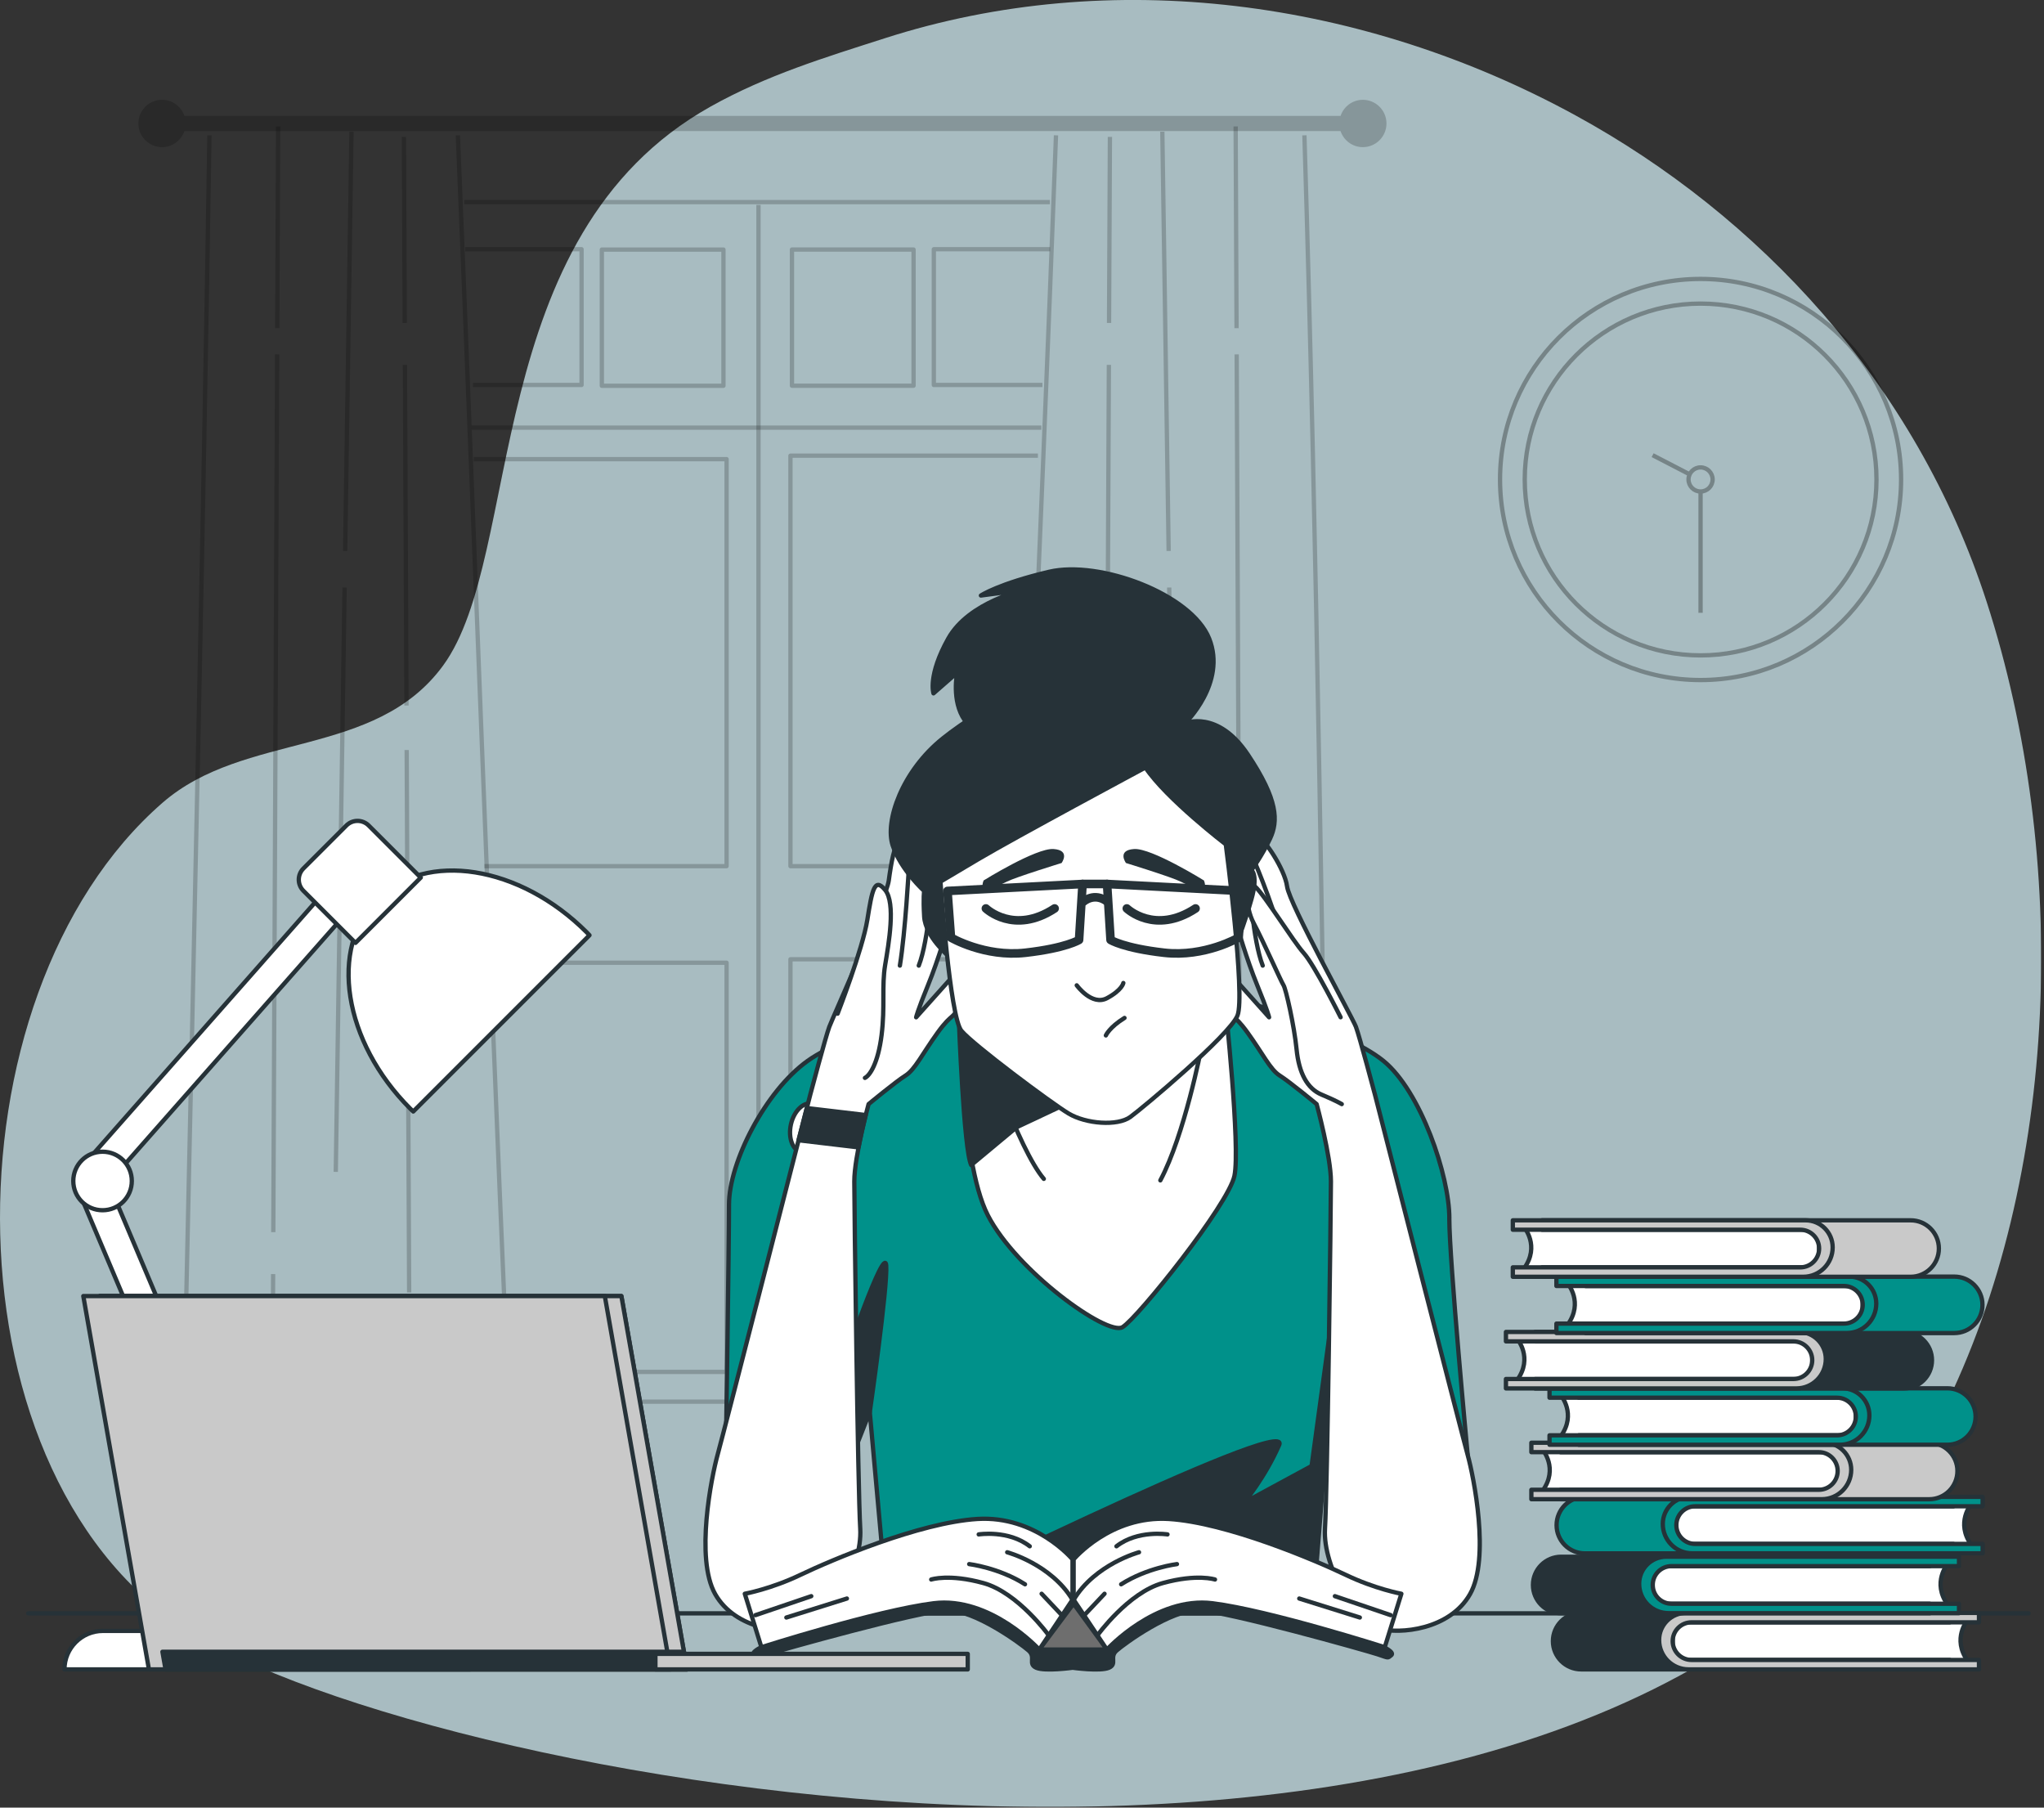 <svg width="475" height="420" viewBox="0 0 475 420" fill="none" xmlns="http://www.w3.org/2000/svg">
<rect x="0" y="0" width="475" height="420" fill="#333333" stroke="none"/>
<g clip-path="url(#clip0_28_3045)">
<g opacity="0.7">
<path d="M451.23 328.49C478.97 273.03 480.84 199.13 461.69 139.89C445.2 88.88 408.51 49.98 366.13 26.81C316.96 -0.07 258.35 -8.07 205.58 8.9C191.7 13.36 178.18 17.45 165.1 24.78C111.45 54.83 121.8 128.88 102.98 154.63C87.14 176.3 56.86 169.91 37.77 186.52C-13.75 231.33 -13.89 344.6 45.56 380C108.62 417.56 382.52 465.85 451.23 328.49Z" fill="#DAF7FD"/>
</g>
<g opacity="0.3">
<path d="M395.19 158.01C420.927 158.01 441.79 137.146 441.79 111.41C441.79 85.674 420.927 64.81 395.19 64.81C369.454 64.81 348.59 85.674 348.59 111.41C348.59 137.146 369.454 158.01 395.19 158.01Z" stroke="black" stroke-linejoin="round"/>
<path d="M395.2 152.28C417.772 152.28 436.07 133.982 436.07 111.41C436.07 88.838 417.772 70.54 395.2 70.54C372.628 70.54 354.33 88.838 354.33 111.41C354.33 133.982 372.628 152.28 395.2 152.28Z" stroke="black" stroke-linejoin="round"/>
<path d="M395.19 114.2C396.737 114.2 397.99 112.946 397.99 111.4C397.99 109.854 396.737 108.6 395.19 108.6C393.644 108.6 392.39 109.854 392.39 111.4C392.39 112.946 393.644 114.2 395.19 114.2Z" stroke="black" stroke-linejoin="round"/>
<path d="M395.19 114.2V142.38" stroke="black" stroke-linejoin="round"/>
<path d="M384.05 105.76L392.47 110.12" stroke="black" stroke-linejoin="round"/>
</g>
<path opacity="0.2" d="M316.71 23.19C314.29 23.19 312.26 24.76 311.53 26.93H42.85C42.11 24.76 40.08 23.19 37.66 23.19C34.62 23.19 32.16 25.65 32.16 28.69C32.16 31.73 34.62 34.19 37.66 34.19C40.08 34.19 42.11 32.62 42.85 30.45H311.52C312.26 32.62 314.29 34.19 316.7 34.19C319.74 34.19 322.2 31.73 322.2 28.69C322.2 25.65 319.74 23.19 316.7 23.19H316.71Z" fill="black"/>
<g opacity="0.2">
<path d="M106.4 31.44C110.23 124.59 113.58 218.62 117.59 311.43L117.19 329.62C117.19 329.62 99.97 329.62 90.91 330.53C81.85 331.44 67.8 331.44 57.83 331.44C47.86 331.44 42.42 327.81 42.42 327.81L43.07 311.41C45.08 218.65 47.25 124.61 48.67 31.45" stroke="black" stroke-linejoin="round"/>
<path d="M63.47 296.03L63.42 306.99" stroke="black" stroke-linejoin="round"/>
<path d="M64.41 82.34L63.51 286.29" stroke="black" stroke-linejoin="round"/>
<path d="M64.64 29.37L64.43 76.25" stroke="black" stroke-linejoin="round"/>
<path d="M80.08 136.51L78.03 272.29" stroke="black" stroke-linejoin="round"/>
<path d="M81.68 30.59L80.21 128.02" stroke="black" stroke-linejoin="round"/>
<path d="M94.51 174.27L95.08 300.3" stroke="black" stroke-linejoin="round"/>
<path d="M94.1 84.78L94.46 163.93" stroke="black" stroke-linejoin="round"/>
<path d="M93.86 31.81L94.06 75.04" stroke="black" stroke-linejoin="round"/>
</g>
<g opacity="0.2">
<path d="M245.4 31.44C241.72 130.06 237.03 229.68 233.5 327.78C233.5 327.78 245.23 329.55 252.77 329.55H291.26C299.56 329.55 309.08 327.71 309.08 327.71C307.34 229.68 306.17 130.06 303.13 31.44" stroke="black" stroke-linejoin="round"/>
<path d="M288.32 296.03L288.37 306.99" stroke="black" stroke-linejoin="round"/>
<path d="M287.39 82.34L288.28 286.29" stroke="black" stroke-linejoin="round"/>
<path d="M287.15 29.37L287.36 76.25" stroke="black" stroke-linejoin="round"/>
<path d="M271.71 136.51L273.76 272.29" stroke="black" stroke-linejoin="round"/>
<path d="M270.11 30.59L271.58 128.02" stroke="black" stroke-linejoin="round"/>
<path d="M257.28 174.27L256.71 300.3" stroke="black" stroke-linejoin="round"/>
<path d="M257.69 84.78L257.33 163.93" stroke="black" stroke-linejoin="round"/>
<path d="M257.93 31.81L257.73 75.04" stroke="black" stroke-linejoin="round"/>
</g>
<g opacity="0.2">
<path d="M108.11 57.91H135.15V89.45H109.91" stroke="black" stroke-linejoin="round"/>
<path d="M168.12 57.99H139.86V89.63H168.12V57.99Z" stroke="black" stroke-linejoin="round"/>
</g>
<g opacity="0.2">
<path d="M244.05 57.91H217.01V89.45H242.25" stroke="black" stroke-linejoin="round"/>
<path d="M212.3 57.98H184.04V89.62H212.3V57.98Z" stroke="black" stroke-linejoin="round"/>
</g>
<path opacity="0.2" d="M112.57 201.25H168.85V106.68H110.1" stroke="black" stroke-linejoin="round"/>
<path opacity="0.2" d="M241.2 105.88H183.69V201.25H236.87" stroke="black" stroke-linejoin="round"/>
<path opacity="0.2" d="M114.42 223.69H168.85V318.76H118.55" stroke="black" stroke-linejoin="round"/>
<path opacity="0.2" d="M237.49 222.89H183.69V319.64H232.74" stroke="black" stroke-linejoin="round"/>
<path opacity="0.2" d="M118.3 325.68H233.49" stroke="black" stroke-linejoin="round"/>
<path opacity="0.2" d="M107.88 46.96H243.98" stroke="black" stroke-linejoin="round"/>
<path opacity="0.2" d="M176.26 47.61V324.39" stroke="black" stroke-linejoin="round"/>
<path opacity="0.2" d="M109.61 99.36H242" stroke="black" stroke-linejoin="round"/>
<path d="M6.56 374.86H471.42" stroke="#263238" stroke-linecap="round" stroke-linejoin="round"/>
<path d="M336.81 283.05C336.81 273.2 330.16 253.51 321.47 246.48C312.79 239.45 290.25 233.04 290.25 233.04L260.85 229.87V229.45L258.79 229.65L256.98 229.45V229.82L223.11 233.04C223.11 233.04 197.55 239.45 187.7 246.48C177.85 253.51 169.41 270.04 169.41 279.89C169.41 289.74 168.71 335.1 168.71 335.1L198.25 337.91L202.12 328.06L206.34 374.83H305.04L308.76 328.06L312.17 337.91L341.07 338.05C341.07 338.05 336.8 292.9 336.8 283.06L336.81 283.05Z" fill="#00918A" stroke="#263238" stroke-linecap="round" stroke-linejoin="round"/>
<path d="M196.12 316.67C196.12 316.67 205.56 289.1 205.94 294.01C206.32 298.92 202.13 328.07 202.13 328.07L195.75 339.33L196.13 316.67H196.12Z" fill="#263238" stroke="#263238" stroke-linecap="round" stroke-linejoin="round"/>
<path d="M206.34 374.83C206.34 374.83 300.54 328.19 297.27 335.72C294 343.25 289.09 349.14 289.09 349.14L304.8 340.63L310.04 302.34L305.04 374.84H206.34V374.83Z" fill="#263238" stroke="#263238" stroke-linecap="round" stroke-linejoin="round"/>
<path d="M223.11 233.04C223.11 233.04 222.87 269.34 229.55 282.35C236.23 295.36 257.33 310.48 260.85 308.37C264.37 306.26 285.47 279.89 286.87 273.2C288.28 266.52 284.7 233.03 284.7 233.03H223.11V233.04Z" fill="white" stroke="#263238" stroke-linecap="round" stroke-linejoin="round"/>
<path d="M236.21 261.93L251.11 254.92L222.84 237.19C222.84 237.19 223.95 267.19 225.7 270.7L236.22 261.94H236.21V261.93Z" fill="#263238" stroke="#263238" stroke-linecap="round" stroke-linejoin="round"/>
<path d="M228.5 242.26C228.5 242.26 236.59 266.88 242.57 273.91" stroke="#263238" stroke-linecap="round" stroke-linejoin="round"/>
<path d="M279.14 243.67C279.14 243.67 275.27 263.71 269.65 274.26" stroke="#263238" stroke-linecap="round" stroke-linejoin="round"/>
<path d="M191.21 262.92C190.51 266.05 188.29 268.21 186.24 267.75C184.2 267.29 183.11 264.39 183.8 261.26C184.5 258.13 186.72 255.97 188.77 256.43C190.81 256.89 191.9 259.79 191.21 262.92Z" fill="white" stroke="#263238" stroke-linecap="round" stroke-linejoin="round"/>
<path d="M188.3 254.33C188.3 254.33 191.89 240.79 192.72 238.58C193.55 236.37 205.98 208.74 206.54 204.59C207.09 200.45 207.92 196.02 208.75 196.3C209.58 196.58 220.36 215.09 220.36 215.09C220.36 215.09 218.15 222.83 215.66 228.91C213.17 234.99 212.9 236.37 212.9 236.37L222.3 225.87C222.3 225.87 224.79 228.91 223.13 233.05C221.47 237.19 221.47 234.98 217.88 239.96C214.29 244.94 212.63 248.53 210.42 249.91C208.21 251.29 201.85 256.54 201.85 256.54C201.85 256.54 198.53 268.7 198.53 274.5C198.53 280.3 199.36 346.07 199.91 355.19C200.46 364.31 192.45 377.02 187.48 378.4C182.51 379.78 170.9 378.68 166.2 370.39C161.5 362.1 165.37 343.03 166.75 338.06C168.13 333.09 188.3 254.33 188.3 254.33Z" fill="white" stroke="#263238" stroke-linecap="round" stroke-linejoin="round"/>
<path d="M211.19 201.89C211.19 201.89 210.42 216.35 209.12 224.36" stroke="#263238" stroke-linecap="round" stroke-linejoin="round"/>
<path d="M216.61 204.99C216.61 204.99 215.84 218.42 213.51 224.36" stroke="#263238" stroke-linecap="round" stroke-linejoin="round"/>
<path d="M194.65 235.53C194.65 235.53 200.45 220.61 201.56 213.7C202.67 206.79 203.22 203.75 205.7 206.79C208.19 209.83 206.53 219.23 205.7 224.2C204.87 229.17 205.7 233.87 204.87 240.5C204.04 247.13 202.11 249.9 201 250.45" fill="white"/>
<path d="M194.65 235.53C194.65 235.53 200.45 220.61 201.56 213.7C202.67 206.79 203.22 203.75 205.7 206.79C208.19 209.83 206.53 219.23 205.7 224.2C204.87 229.17 205.7 233.87 204.87 240.5C204.04 247.13 202.11 249.9 201 250.45" stroke="#263238" stroke-linecap="round" stroke-linejoin="round"/>
<path d="M319.52 254.33C319.52 254.33 315.93 240.79 315.1 238.58C314.27 236.37 299.66 210.12 299.1 205.97C298.55 201.83 293.57 194.64 292.74 194.92C291.91 195.2 287.46 215.09 287.46 215.09C287.46 215.09 289.67 222.83 292.16 228.91C294.65 234.99 294.92 236.37 294.92 236.37L285.52 225.87C285.52 225.87 283.03 228.91 284.69 233.05C286.35 237.19 286.35 234.98 289.94 239.96C293.53 244.94 295.19 248.53 297.4 249.91C299.61 251.29 305.97 256.54 305.97 256.54C305.97 256.54 309.29 268.7 309.29 274.5C309.29 280.3 308.46 346.07 307.91 355.19C307.36 364.31 315.37 377.02 320.34 378.4C325.31 379.78 336.92 378.68 341.62 370.39C346.32 362.1 342.45 343.03 341.07 338.06C339.69 333.09 319.52 254.33 319.52 254.33Z" fill="white" stroke="#263238" stroke-linecap="round" stroke-linejoin="round"/>
<path d="M291.5 200.08C291.5 200.08 297.44 214.02 298.73 222.03" stroke="#263238" stroke-linecap="round" stroke-linejoin="round"/>
<path d="M290.34 204.99C290.34 204.99 291.11 218.42 293.44 224.36" stroke="#263238" stroke-linecap="round" stroke-linejoin="round"/>
<path d="M311.54 236.36C311.54 236.36 305.46 224.2 302.97 221.44C300.48 218.68 293.85 207.9 291.64 205.97C289.43 204.04 289.15 210.39 291.36 214.54C293.57 218.69 297.72 228.08 298.27 228.91C298.82 229.74 300.76 238.31 301.31 243.83C301.86 249.36 303.8 252.95 307.11 254.33C310.42 255.71 311.81 256.54 311.81 256.54" fill="white"/>
<path d="M311.54 236.36C311.54 236.36 305.46 224.2 302.97 221.44C300.48 218.68 293.85 207.9 291.64 205.97C289.43 204.04 289.15 210.39 291.36 214.54C293.57 218.69 297.72 228.08 298.27 228.91C298.82 229.74 300.76 238.31 301.31 243.83C301.86 249.36 303.8 252.95 307.11 254.33C310.42 255.71 311.81 256.54 311.81 256.54" stroke="#263238" stroke-linecap="round" stroke-linejoin="round"/>
<path d="M275.4 168.04C275.4 168.04 285.12 158.7 280.99 148.36C276.86 138.03 255.5 130.1 243.79 132.86C232.08 135.62 227.95 138.37 227.95 138.37L238.28 136.99C238.28 136.99 225.19 139.75 220.37 148.36C215.55 156.97 216.93 161.1 216.93 161.1L222.44 156.28C222.44 156.28 221.06 162.82 224.16 167.3C227.26 171.78 238.63 169.02 243.1 165.58C247.58 162.14 252.4 159.04 260.32 163.17C268.24 167.3 273.25 169.8 275.4 168.03V168.04Z" fill="#263238" stroke="#263238" stroke-linecap="round" stroke-linejoin="round"/>
<path d="M220.45 222.18C220.45 222.18 215.04 217.58 214.77 212.98C214.5 208.38 214.77 207.03 214.77 207.03C214.77 207.03 209.36 202.16 207.46 196.47C205.57 190.79 209.63 179.15 219.1 171.57C228.57 163.99 249.14 152.35 261.59 156.14C274.04 159.93 275.39 168.05 275.39 168.05C275.39 168.05 282.97 164.8 290.01 175.36C297.05 185.92 297.05 190.79 295.15 194.85C293.25 198.91 290.82 202.16 290.82 202.16C290.82 202.16 292.44 203.24 290.82 208.93C289.2 214.62 287.84 217.86 287.84 217.86L279.99 198.64L264.56 182.67L223.42 207.03L220.44 222.19L220.45 222.18Z" fill="#263238" stroke="#263238" stroke-linecap="round" stroke-linejoin="round"/>
<path d="M266.19 178.33C266.19 178.33 235.88 194.57 227.21 199.71L218.55 204.85C218.55 204.85 220.72 236.25 223.42 239.5C226.13 242.75 244.26 256.28 248.32 258.72C252.38 261.16 259.69 261.7 262.67 259.53C265.65 257.36 285.68 240.58 287.57 235.98C289.46 231.38 284.86 196.19 284.86 196.19C284.86 196.19 271.06 185.63 266.18 178.33H266.19Z" fill="white" stroke="#263238" stroke-linecap="round" stroke-linejoin="round"/>
<path d="M250.22 228.94C250.22 228.94 253.74 233.81 257.26 231.92C260.78 230.03 261.05 228.4 261.05 228.4" stroke="#263238" stroke-linecap="round" stroke-linejoin="round"/>
<path d="M256.99 240.58C256.99 240.58 257.8 238.69 261.32 236.52" stroke="#263238" stroke-linecap="round" stroke-linejoin="round"/>
<path d="M229.11 211.08C229.11 211.08 235.61 217.31 245.08 211.08" stroke="#263238" stroke-width="2" stroke-linecap="round" stroke-linejoin="round"/>
<path d="M261.86 211.08C261.86 211.08 268.36 217.31 277.83 211.08" stroke="#263238" stroke-width="2" stroke-linecap="round" stroke-linejoin="round"/>
<path d="M228.57 204.58C228.57 204.58 240.75 197 244.81 197.27C248.87 197.54 246.7 200.52 246.7 200.52C246.7 200.52 236.14 203.77 233.98 204.85C231.81 205.93 227.21 208.1 228.57 204.58Z" fill="#263238"/>
<path d="M279.79 204.58C279.79 204.58 267.61 197 263.55 197.27C259.49 197.54 261.66 200.52 261.66 200.52C261.66 200.52 272.22 203.77 274.38 204.85C276.55 205.93 281.15 208.1 279.79 204.58Z" fill="#263238"/>
<path d="M220.18 207.02L220.99 217.85C220.99 217.85 228.84 222.45 238.31 221.37C247.78 220.29 250.76 218.39 250.76 218.39L251.57 205.4L220.17 207.02H220.18Z" stroke="#263238" stroke-width="2" stroke-linecap="round" stroke-linejoin="round"/>
<path d="M288.66 207.02L287.85 217.85C287.85 217.85 280 222.45 270.53 221.37C261.06 220.29 258.08 218.39 258.08 218.39L257.27 205.4L288.67 207.02H288.66Z" stroke="#263238" stroke-width="2" stroke-linecap="round" stroke-linejoin="round"/>
<path d="M251.58 205.39H257.26" stroke="#263238" stroke-width="2" stroke-linecap="round" stroke-linejoin="round"/>
<path d="M251.85 209.45C251.85 209.45 254.29 207.28 257.26 209.45" stroke="#263238" stroke-width="2" stroke-linecap="round" stroke-linejoin="round"/>
<path d="M187.49 257.46C187.02 259.29 186.37 261.85 185.57 264.94L199.5 266.59C200.04 263.78 200.69 261 201.17 259.08L187.48 257.46H187.49Z" fill="#263238" stroke="#263238" stroke-linecap="round" stroke-linejoin="round"/>
<path d="M66.12 384.33C66.58 384.33 67.05 384.24 67.5 384.05C69.31 383.29 70.15 381.21 69.39 379.4L25.19 274.86L85.51 206.48C86.81 205.01 86.67 202.77 85.2 201.47C83.73 200.17 81.49 200.31 80.19 201.78L18.39 271.84C17.49 272.86 17.25 274.31 17.78 275.56L62.85 382.15C63.42 383.51 64.74 384.32 66.12 384.32V384.33Z" fill="white" stroke="#263238" stroke-linecap="round" stroke-linejoin="round"/>
<path d="M96.03 258.26C95.8 258.04 95.58 257.83 95.35 257.61C79.79 242.05 76.35 220.26 87.67 208.94C98.99 197.62 120.78 201.06 136.34 216.62C136.56 216.84 136.78 217.07 136.99 217.3L96.03 258.26Z" fill="white" stroke="#263238" stroke-linecap="round" stroke-linejoin="round"/>
<path d="M97.79 203.9L82.61 219.08L70.51 206.98C69.07 205.54 69.08 203.22 70.51 201.79L80.49 191.81C81.93 190.37 84.25 190.38 85.68 191.81L97.78 203.91L97.79 203.9Z" fill="white" stroke="#263238" stroke-linecap="round" stroke-linejoin="round"/>
<path d="M17.03 274.4C17.03 270.65 20.07 267.6 23.83 267.6C27.59 267.6 30.63 270.64 30.63 274.4C30.63 278.16 27.59 281.2 23.83 281.2C20.07 281.2 17.03 278.16 17.03 274.4Z" fill="white" stroke="#263238" stroke-linecap="round" stroke-linejoin="round"/>
<path d="M23.93 378.94H100.28C105.23 378.94 109.23 382.95 109.23 387.89H14.98C14.98 382.94 18.99 378.94 23.93 378.94Z" fill="white" stroke="#263238" stroke-linecap="round" stroke-linejoin="round"/>
<path d="M457.28 376.37C457.28 376.37 453.51 380.72 457.28 385.94H388.71L386.68 380.72L389.29 376.08L457.28 376.37Z" fill="white" stroke="#263238" stroke-linecap="round" stroke-linejoin="round"/>
<path d="M388.71 385.7V376.95H453.1V374.76H367.44C363.82 374.76 360.88 377.7 360.88 381.32C360.88 384.94 363.82 387.88 367.44 387.88H453.1V385.69H388.71V385.7Z" fill="#263238" stroke="#263238" stroke-linecap="round" stroke-linejoin="round"/>
<path d="M388.71 381.33C388.71 378.91 390.67 376.95 393.09 376.95H459.89V374.76H391.85C388.37 374.76 385.56 377.58 385.56 381.05C385.56 384.82 388.62 387.88 392.39 387.88H459.89V385.69H393.09C390.67 385.69 388.71 383.73 388.71 381.31V381.33Z" fill="#C9C9C9" stroke="#263238" stroke-linecap="round" stroke-linejoin="round"/>
<path d="M458.13 349.42C458.13 349.42 454.36 353.77 458.13 358.99H389.56L387.53 353.77L390.14 349.13L458.13 349.42Z" fill="white" stroke="#263238" stroke-linecap="round" stroke-linejoin="round"/>
<path d="M389.56 358.75V350H453.95V347.81H368.29C364.67 347.81 361.73 350.75 361.73 354.37C361.73 357.99 364.67 360.93 368.29 360.93H453.95V358.74H389.56V358.75Z" fill="#00918A" stroke="#263238" stroke-linecap="round" stroke-linejoin="round"/>
<path d="M389.56 354.37C389.56 351.95 391.52 349.99 393.94 349.99H460.74V347.8H392.7C389.22 347.8 386.41 350.62 386.41 354.09C386.41 357.86 389.47 360.92 393.24 360.92H460.74V358.73H393.94C391.52 358.73 389.56 356.77 389.56 354.35V354.37Z" fill="#00918A" stroke="#263238" stroke-linecap="round" stroke-linejoin="round"/>
<path d="M452.64 363.33C452.64 363.33 448.87 367.68 452.64 372.9H384.07L382.04 367.68L384.65 363.04L452.64 363.33Z" fill="white" stroke="#263238" stroke-linecap="round" stroke-linejoin="round"/>
<path d="M384.07 372.65V363.9H448.46V361.71H362.8C359.18 361.71 356.24 364.65 356.24 368.27C356.24 371.89 359.18 374.83 362.8 374.83H448.46V372.64H384.07V372.65Z" fill="#263238" stroke="#263238" stroke-linecap="round" stroke-linejoin="round"/>
<path d="M384.07 368.27C384.07 365.85 386.03 363.89 388.45 363.89H455.25V361.7H387.21C383.73 361.7 380.92 364.52 380.92 367.99C380.92 371.76 383.98 374.82 387.75 374.82H455.25V372.63H388.45C386.03 372.63 384.07 370.67 384.07 368.25V368.27Z" fill="#00918A" stroke="#263238" stroke-linecap="round" stroke-linejoin="round"/>
<path d="M358.47 336.83C358.47 336.83 362.24 341.18 358.47 346.4H427.04L429.07 341.18L426.46 336.54L358.47 336.83Z" fill="white" stroke="#263238" stroke-linecap="round" stroke-linejoin="round"/>
<path d="M427.05 346.17V337.42H362.66V335.23H448.32C451.94 335.23 454.88 338.17 454.88 341.79C454.88 345.41 451.94 348.35 448.32 348.35H362.66V346.16H427.05V346.17Z" fill="#C9C9C9" stroke="#263238" stroke-linecap="round" stroke-linejoin="round"/>
<path d="M427.05 341.79C427.05 339.37 425.09 337.41 422.67 337.41H355.87V335.22H423.91C427.39 335.22 430.2 338.04 430.2 341.51C430.2 345.28 427.14 348.34 423.37 348.34H355.87V346.15H422.67C425.09 346.15 427.05 344.19 427.05 341.77V341.79Z" fill="#C9C9C9" stroke="#263238" stroke-linecap="round" stroke-linejoin="round"/>
<path d="M362.69 324.17C362.69 324.17 366.46 328.52 362.69 333.74H431.26L433.29 328.52L430.68 323.88L362.69 324.17Z" fill="white" stroke="#263238" stroke-linecap="round" stroke-linejoin="round"/>
<path d="M431.27 333.51V324.76H366.88V322.57H452.54C456.16 322.57 459.1 325.51 459.1 329.13C459.1 332.75 456.16 335.69 452.54 335.69H366.88V333.5H431.27V333.51Z" fill="#00918A" stroke="#263238" stroke-linecap="round" stroke-linejoin="round"/>
<path d="M431.27 329.14C431.27 326.72 429.31 324.76 426.89 324.76H360.09V322.57H428.13C431.61 322.57 434.42 325.39 434.42 328.86C434.42 332.63 431.36 335.69 427.59 335.69H360.09V333.5H426.89C429.31 333.5 431.27 331.54 431.27 329.12V329.14Z" fill="#00918A" stroke="#263238" stroke-linecap="round" stroke-linejoin="round"/>
<path d="M352.57 311.09C352.57 311.09 356.34 315.44 352.57 320.66H421.14L423.17 315.44L420.56 310.8L352.57 311.09Z" fill="white" stroke="#263238" stroke-linecap="round" stroke-linejoin="round"/>
<path d="M421.14 320.43V311.68H356.75V309.49H442.41C446.03 309.49 448.97 312.43 448.97 316.05C448.97 319.67 446.03 322.61 442.41 322.61H356.75V320.42H421.14V320.43Z" fill="#263238" stroke="#263238" stroke-linecap="round" stroke-linejoin="round"/>
<path d="M421.14 316.05C421.14 313.63 419.18 311.67 416.76 311.67H349.96V309.48H418C421.48 309.48 424.29 312.3 424.29 315.77C424.29 319.54 421.23 322.6 417.46 322.6H349.96V320.41H416.76C419.18 320.41 421.14 318.45 421.14 316.03V316.05Z" fill="#C9C9C9" stroke="#263238" stroke-linecap="round" stroke-linejoin="round"/>
<path d="M364.3 298.23C364.3 298.23 368.07 302.58 364.3 307.8H432.87L434.9 302.58L432.29 297.94L364.3 298.23Z" fill="white" stroke="#263238" stroke-linecap="round" stroke-linejoin="round"/>
<path d="M432.87 307.56V298.81H368.48V296.62H454.14C457.76 296.62 460.7 299.56 460.7 303.18C460.7 306.8 457.76 309.74 454.14 309.74H368.48V307.55H432.87V307.56Z" fill="#00918A" stroke="#263238" stroke-linecap="round" stroke-linejoin="round"/>
<path d="M432.87 303.18C432.87 300.76 430.91 298.8 428.49 298.8H361.69V296.61H429.73C433.21 296.61 436.02 299.43 436.02 302.9C436.02 306.67 432.96 309.73 429.19 309.73H361.69V307.54H428.49C430.91 307.54 432.87 305.58 432.87 303.16V303.18Z" fill="#00918A" stroke="#263238" stroke-linecap="round" stroke-linejoin="round"/>
<path d="M354.17 285.15C354.17 285.15 357.94 289.5 354.17 294.72H422.74L424.77 289.5L422.16 284.86L354.17 285.15Z" fill="white" stroke="#263238" stroke-linecap="round" stroke-linejoin="round"/>
<path d="M422.74 294.48V285.73H358.35V283.54H444.01C447.63 283.54 450.57 286.48 450.57 290.1C450.57 293.72 447.63 296.66 444.01 296.66H358.35V294.47H422.74V294.48Z" fill="#C9C9C9" stroke="#263238" stroke-linecap="round" stroke-linejoin="round"/>
<path d="M422.74 290.11C422.74 287.69 420.78 285.73 418.36 285.73H351.56V283.54H419.6C423.08 283.54 425.89 286.36 425.89 289.83C425.89 293.6 422.83 296.66 419.06 296.66H351.56V294.47H418.36C420.78 294.47 422.74 292.51 422.74 290.09V290.11Z" fill="#C9C9C9" stroke="#263238" stroke-linecap="round" stroke-linejoin="round"/>
<path d="M321.57 382.73C302.97 371.96 249.25 367.04 249.25 367.04C249.25 367.04 195.53 371.96 176.93 382.73C176.93 382.73 174.34 383.94 175.23 384.61C176.12 385.28 175.67 385.28 178.34 384.39C181.01 383.5 213.46 374.39 219.91 374.16C226.36 373.93 237.25 381.94 239.03 383.5C240.81 385.06 238.81 386.61 240.81 387.5C242.81 388.39 249.26 387.5 249.26 387.5C249.26 387.5 255.71 388.39 257.71 387.5C259.71 386.61 257.71 385.05 259.49 383.5C261.27 381.94 272.16 373.94 278.61 374.16C285.06 374.38 317.51 383.5 320.18 384.39C322.85 385.28 322.4 385.28 323.29 384.61C324.18 383.94 321.59 382.73 321.59 382.73H321.57Z" fill="#263238" stroke="#263238" stroke-linecap="round" stroke-linejoin="round"/>
<path d="M241.51 383.28H257.24L249.48 372.61L241.51 383.28Z" fill="#6E6E6E" stroke="#263238" stroke-linecap="round" stroke-linejoin="round"/>
<path d="M249.23 362.31C249.23 362.31 240.68 352.1 227.16 352.93C213.64 353.76 192.95 362.59 186.05 365.9C179.15 369.21 173.08 370.31 173.08 370.31L176.94 382.73C176.94 382.73 203.7 374.18 216.95 372.52C230.19 370.86 241.51 383.28 241.51 383.28L249.24 371.69V362.31H249.23Z" fill="white" stroke="#263238" stroke-linecap="round" stroke-linejoin="round"/>
<path d="M243.72 379.97C243.72 379.97 236.55 370.04 228.54 367.83C220.54 365.62 216.4 367 216.4 367" stroke="#263238" stroke-linecap="round" stroke-linejoin="round"/>
<path d="M225.23 363.42C225.23 363.42 232.13 364.25 238.2 368.11" stroke="#263238" stroke-linecap="round" stroke-linejoin="round"/>
<path d="M242.06 370.31L246.75 375.28" stroke="#263238" stroke-linecap="round" stroke-linejoin="round"/>
<path d="M234.06 360.67C234.06 360.67 244.27 363.43 249.24 371.71" stroke="#263238" stroke-linecap="round" stroke-linejoin="round"/>
<path d="M227.44 356.52C227.44 356.52 234.34 355.42 239.3 359.28" stroke="#263238" stroke-linecap="round" stroke-linejoin="round"/>
<path d="M175.56 375.28L188.53 370.87" stroke="#263238" stroke-linecap="round" stroke-linejoin="round"/>
<path d="M182.74 375.83L196.81 371.42" stroke="#263238" stroke-linecap="round" stroke-linejoin="round"/>
<path d="M249.51 362.31C249.51 362.31 258.06 352.1 271.58 352.93C285.1 353.76 305.79 362.59 312.69 365.9C319.59 369.21 325.66 370.31 325.66 370.31L321.8 382.73C321.8 382.73 295.04 374.18 281.79 372.52C268.55 370.86 257.23 383.28 257.23 383.28L249.5 371.69V362.31H249.51Z" fill="white" stroke="#263238" stroke-linecap="round" stroke-linejoin="round"/>
<path d="M255.03 379.97C255.03 379.97 262.2 370.04 270.21 367.83C278.21 365.62 282.35 367 282.35 367" stroke="#263238" stroke-linecap="round" stroke-linejoin="round"/>
<path d="M273.51 363.42C273.51 363.42 266.61 364.25 260.54 368.11" stroke="#263238" stroke-linecap="round" stroke-linejoin="round"/>
<path d="M256.68 370.31L251.99 375.28" stroke="#263238" stroke-linecap="round" stroke-linejoin="round"/>
<path d="M264.69 360.67C264.69 360.67 254.48 363.43 249.51 371.71" stroke="#263238" stroke-linecap="round" stroke-linejoin="round"/>
<path d="M271.31 356.52C271.31 356.52 264.41 355.42 259.45 359.28" stroke="#263238" stroke-linecap="round" stroke-linejoin="round"/>
<path d="M323.18 375.28L310.21 370.87" stroke="#263238" stroke-linecap="round" stroke-linejoin="round"/>
<path d="M316.01 375.83L301.93 371.42" stroke="#263238" stroke-linecap="round" stroke-linejoin="round"/>
<path d="M159.66 387.89H38.47L23.21 301.14H144.4L159.66 387.89Z" fill="#C9C9C9" stroke="#263238" stroke-linecap="round" stroke-linejoin="round"/>
<path d="M159.66 387.89H38.47L23.21 301.14H144.4L159.66 387.89Z" fill="#C9C9C9" stroke="#263238" stroke-linecap="round" stroke-linejoin="round"/>
<path d="M155.8 387.89H34.61L19.36 301.14H140.55L155.8 387.89Z" fill="#C9C9C9" stroke="#263238" stroke-linecap="round" stroke-linejoin="round"/>
<path d="M37.75 383.79L38.47 387.89H159.66L158.94 383.79H37.75Z" fill="#263238" stroke="#263238" stroke-linecap="round" stroke-linejoin="round"/>
<path d="M224.89 384.28H152.31V387.89H224.89V384.28Z" fill="#C9C9C9" stroke="#263238" stroke-linecap="round" stroke-linejoin="round"/>
</g>
<defs>
<clipPath id="clip0_28_3045">
<rect width="474.35" height="419.85" fill="white"/>
</clipPath>
</defs>
</svg>
